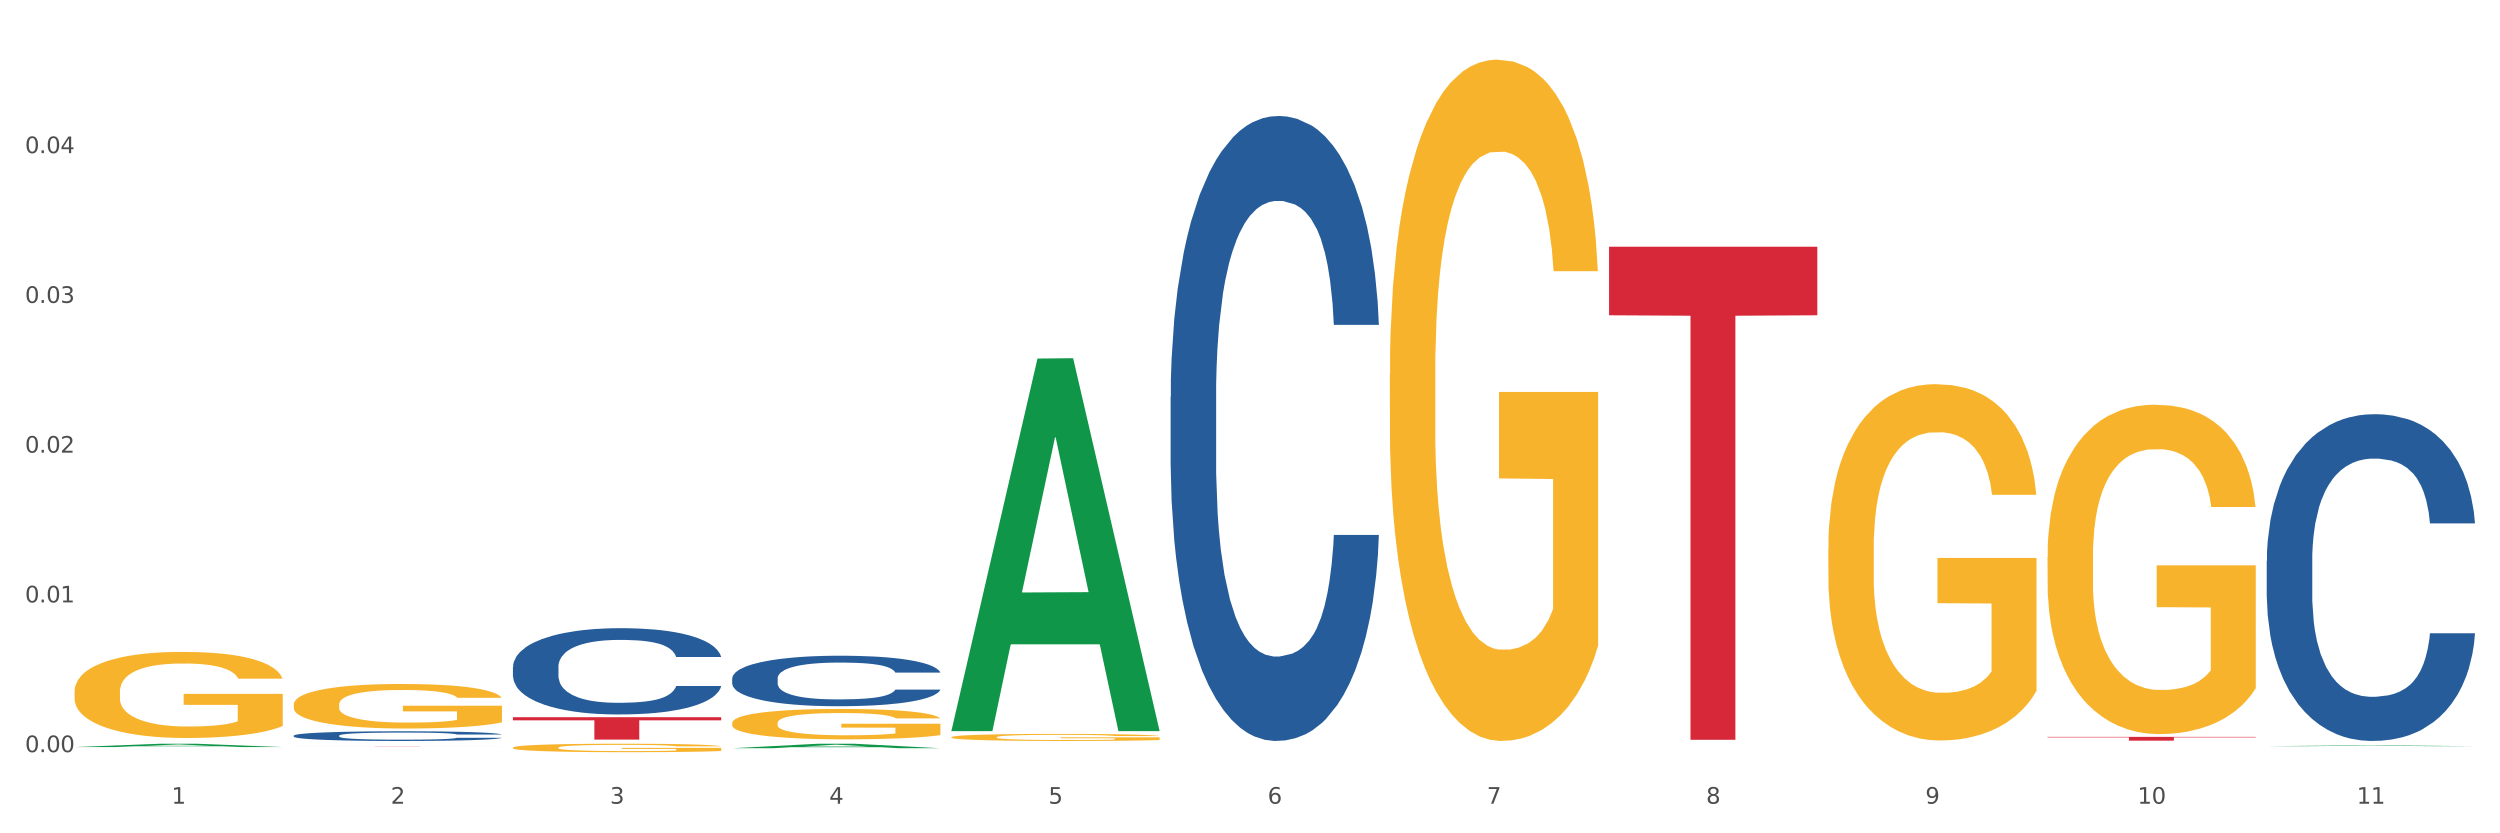 <?xml version="1.0" encoding="utf-8" standalone="no"?>
<!DOCTYPE svg PUBLIC "-//W3C//DTD SVG 1.1//EN"
  "http://www.w3.org/Graphics/SVG/1.1/DTD/svg11.dtd">
<svg xmlns:xlink="http://www.w3.org/1999/xlink" width="1080pt" height="360pt" viewBox="0 0 1080 360" xmlns="http://www.w3.org/2000/svg" version="1.1">
 <rect x="0" y="0" width="1080" height="360" fill="#333333" stroke="none"/>
 <defs>
  <style type="text/css">*{stroke-linejoin: round; stroke-linecap: butt}</style>
 </defs>
 <g id="figure_1">
  <g id="patch_1">
   <path d="M 0 360 
L 1080 360 
L 1080 0 
L 0 0 
z
" style="fill: #ffffff; stroke: #ffffff; stroke-linejoin: miter"/>
  </g>
  <g id="axes_1">
   <g id="matplotlib.axis_1">
    <g id="xtick_1">
     <g id="text_1">
      <!-- 1 -->
      <g style="fill: #4d4d4d" transform="translate(74.106 347.204) scale(0.096 -0.096)">
       <defs>
        <path id="DejaVuSans-31" d="M 794 531 
L 1825 531 
L 1825 4091 
L 703 3866 
L 703 4441 
L 1819 4666 
L 2450 4666 
L 2450 531 
L 3481 531 
L 3481 0 
L 794 0 
L 794 531 
z
" transform="scale(0.016)"/>
       </defs>
       <use xlink:href="#DejaVuSans-31"/>
      </g>
     </g>
    </g>
    <g id="xtick_2">
     <g id="text_2">
      <!-- 2 -->
      <g style="fill: #4d4d4d" transform="translate(168.812 347.204) scale(0.096 -0.096)">
       <defs>
        <path id="DejaVuSans-32" d="M 1228 531 
L 3431 531 
L 3431 0 
L 469 0 
L 469 531 
Q 828 903 1448 1529 
Q 2069 2156 2228 2338 
Q 2531 2678 2651 2914 
Q 2772 3150 2772 3378 
Q 2772 3750 2511 3984 
Q 2250 4219 1831 4219 
Q 1534 4219 1204 4116 
Q 875 4013 500 3803 
L 500 4441 
Q 881 4594 1212 4672 
Q 1544 4750 1819 4750 
Q 2544 4750 2975 4387 
Q 3406 4025 3406 3419 
Q 3406 3131 3298 2873 
Q 3191 2616 2906 2266 
Q 2828 2175 2409 1742 
Q 1991 1309 1228 531 
z
" transform="scale(0.016)"/>
       </defs>
       <use xlink:href="#DejaVuSans-32"/>
      </g>
     </g>
    </g>
    <g id="xtick_3">
     <g id="text_3">
      <!-- 3 -->
      <g style="fill: #4d4d4d" transform="translate(263.517 347.204) scale(0.096 -0.096)">
       <defs>
        <path id="DejaVuSans-33" d="M 2597 2516 
Q 3050 2419 3304 2112 
Q 3559 1806 3559 1356 
Q 3559 666 3084 287 
Q 2609 -91 1734 -91 
Q 1441 -91 1130 -33 
Q 819 25 488 141 
L 488 750 
Q 750 597 1062 519 
Q 1375 441 1716 441 
Q 2309 441 2620 675 
Q 2931 909 2931 1356 
Q 2931 1769 2642 2001 
Q 2353 2234 1838 2234 
L 1294 2234 
L 1294 2753 
L 1863 2753 
Q 2328 2753 2575 2939 
Q 2822 3125 2822 3475 
Q 2822 3834 2567 4026 
Q 2313 4219 1838 4219 
Q 1578 4219 1281 4162 
Q 984 4106 628 3988 
L 628 4550 
Q 988 4650 1302 4700 
Q 1616 4750 1894 4750 
Q 2613 4750 3031 4423 
Q 3450 4097 3450 3541 
Q 3450 3153 3228 2886 
Q 3006 2619 2597 2516 
z
" transform="scale(0.016)"/>
       </defs>
       <use xlink:href="#DejaVuSans-33"/>
      </g>
     </g>
    </g>
    <g id="xtick_4">
     <g id="text_4">
      <!-- 4 -->
      <g style="fill: #4d4d4d" transform="translate(358.223 347.204) scale(0.096 -0.096)">
       <defs>
        <path id="DejaVuSans-34" d="M 2419 4116 
L 825 1625 
L 2419 1625 
L 2419 4116 
z
M 2253 4666 
L 3047 4666 
L 3047 1625 
L 3713 1625 
L 3713 1100 
L 3047 1100 
L 3047 0 
L 2419 0 
L 2419 1100 
L 313 1100 
L 313 1709 
L 2253 4666 
z
" transform="scale(0.016)"/>
       </defs>
       <use xlink:href="#DejaVuSans-34"/>
      </g>
     </g>
    </g>
    <g id="xtick_5">
     <g id="text_5">
      <!-- 5 -->
      <g style="fill: #4d4d4d" transform="translate(452.928 347.204) scale(0.096 -0.096)">
       <defs>
        <path id="DejaVuSans-35" d="M 691 4666 
L 3169 4666 
L 3169 4134 
L 1269 4134 
L 1269 2991 
Q 1406 3038 1543 3061 
Q 1681 3084 1819 3084 
Q 2600 3084 3056 2656 
Q 3513 2228 3513 1497 
Q 3513 744 3044 326 
Q 2575 -91 1722 -91 
Q 1428 -91 1123 -41 
Q 819 9 494 109 
L 494 744 
Q 775 591 1075 516 
Q 1375 441 1709 441 
Q 2250 441 2565 725 
Q 2881 1009 2881 1497 
Q 2881 1984 2565 2268 
Q 2250 2553 1709 2553 
Q 1456 2553 1204 2497 
Q 953 2441 691 2322 
L 691 4666 
z
" transform="scale(0.016)"/>
       </defs>
       <use xlink:href="#DejaVuSans-35"/>
      </g>
     </g>
    </g>
    <g id="xtick_6">
     <g id="text_6">
      <!-- 6 -->
      <g style="fill: #4d4d4d" transform="translate(547.634 347.204) scale(0.096 -0.096)">
       <defs>
        <path id="DejaVuSans-36" d="M 2113 2584 
Q 1688 2584 1439 2293 
Q 1191 2003 1191 1497 
Q 1191 994 1439 701 
Q 1688 409 2113 409 
Q 2538 409 2786 701 
Q 3034 994 3034 1497 
Q 3034 2003 2786 2293 
Q 2538 2584 2113 2584 
z
M 3366 4563 
L 3366 3988 
Q 3128 4100 2886 4159 
Q 2644 4219 2406 4219 
Q 1781 4219 1451 3797 
Q 1122 3375 1075 2522 
Q 1259 2794 1537 2939 
Q 1816 3084 2150 3084 
Q 2853 3084 3261 2657 
Q 3669 2231 3669 1497 
Q 3669 778 3244 343 
Q 2819 -91 2113 -91 
Q 1303 -91 875 529 
Q 447 1150 447 2328 
Q 447 3434 972 4092 
Q 1497 4750 2381 4750 
Q 2619 4750 2861 4703 
Q 3103 4656 3366 4563 
z
" transform="scale(0.016)"/>
       </defs>
       <use xlink:href="#DejaVuSans-36"/>
      </g>
     </g>
    </g>
    <g id="xtick_7">
     <g id="text_7">
      <!-- 7 -->
      <g style="fill: #4d4d4d" transform="translate(642.339 347.204) scale(0.096 -0.096)">
       <defs>
        <path id="DejaVuSans-37" d="M 525 4666 
L 3525 4666 
L 3525 4397 
L 1831 0 
L 1172 0 
L 2766 4134 
L 525 4134 
L 525 4666 
z
" transform="scale(0.016)"/>
       </defs>
       <use xlink:href="#DejaVuSans-37"/>
      </g>
     </g>
    </g>
    <g id="xtick_8">
     <g id="text_8">
      <!-- 8 -->
      <g style="fill: #4d4d4d" transform="translate(737.044 347.204) scale(0.096 -0.096)">
       <defs>
        <path id="DejaVuSans-38" d="M 2034 2216 
Q 1584 2216 1326 1975 
Q 1069 1734 1069 1313 
Q 1069 891 1326 650 
Q 1584 409 2034 409 
Q 2484 409 2743 651 
Q 3003 894 3003 1313 
Q 3003 1734 2745 1975 
Q 2488 2216 2034 2216 
z
M 1403 2484 
Q 997 2584 770 2862 
Q 544 3141 544 3541 
Q 544 4100 942 4425 
Q 1341 4750 2034 4750 
Q 2731 4750 3128 4425 
Q 3525 4100 3525 3541 
Q 3525 3141 3298 2862 
Q 3072 2584 2669 2484 
Q 3125 2378 3379 2068 
Q 3634 1759 3634 1313 
Q 3634 634 3220 271 
Q 2806 -91 2034 -91 
Q 1263 -91 848 271 
Q 434 634 434 1313 
Q 434 1759 690 2068 
Q 947 2378 1403 2484 
z
M 1172 3481 
Q 1172 3119 1398 2916 
Q 1625 2713 2034 2713 
Q 2441 2713 2670 2916 
Q 2900 3119 2900 3481 
Q 2900 3844 2670 4047 
Q 2441 4250 2034 4250 
Q 1625 4250 1398 4047 
Q 1172 3844 1172 3481 
z
" transform="scale(0.016)"/>
       </defs>
       <use xlink:href="#DejaVuSans-38"/>
      </g>
     </g>
    </g>
    <g id="xtick_9">
     <g id="text_9">
      <!-- 9 -->
      <g style="fill: #4d4d4d" transform="translate(831.75 347.204) scale(0.096 -0.096)">
       <defs>
        <path id="DejaVuSans-39" d="M 703 97 
L 703 672 
Q 941 559 1184 500 
Q 1428 441 1663 441 
Q 2288 441 2617 861 
Q 2947 1281 2994 2138 
Q 2813 1869 2534 1725 
Q 2256 1581 1919 1581 
Q 1219 1581 811 2004 
Q 403 2428 403 3163 
Q 403 3881 828 4315 
Q 1253 4750 1959 4750 
Q 2769 4750 3195 4129 
Q 3622 3509 3622 2328 
Q 3622 1225 3098 567 
Q 2575 -91 1691 -91 
Q 1453 -91 1209 -44 
Q 966 3 703 97 
z
M 1959 2075 
Q 2384 2075 2632 2365 
Q 2881 2656 2881 3163 
Q 2881 3666 2632 3958 
Q 2384 4250 1959 4250 
Q 1534 4250 1286 3958 
Q 1038 3666 1038 3163 
Q 1038 2656 1286 2365 
Q 1534 2075 1959 2075 
z
" transform="scale(0.016)"/>
       </defs>
       <use xlink:href="#DejaVuSans-39"/>
      </g>
     </g>
    </g>
    <g id="xtick_10">
     <g id="text_10">
      <!-- 10 -->
      <g style="fill: #4d4d4d" transform="translate(923.401 347.204) scale(0.096 -0.096)">
       <defs>
        <path id="DejaVuSans-30" d="M 2034 4250 
Q 1547 4250 1301 3770 
Q 1056 3291 1056 2328 
Q 1056 1369 1301 889 
Q 1547 409 2034 409 
Q 2525 409 2770 889 
Q 3016 1369 3016 2328 
Q 3016 3291 2770 3770 
Q 2525 4250 2034 4250 
z
M 2034 4750 
Q 2819 4750 3233 4129 
Q 3647 3509 3647 2328 
Q 3647 1150 3233 529 
Q 2819 -91 2034 -91 
Q 1250 -91 836 529 
Q 422 1150 422 2328 
Q 422 3509 836 4129 
Q 1250 4750 2034 4750 
z
" transform="scale(0.016)"/>
       </defs>
       <use xlink:href="#DejaVuSans-31"/>
       <use xlink:href="#DejaVuSans-30" transform="translate(63.623 0)"/>
      </g>
     </g>
    </g>
    <g id="xtick_11">
     <g id="text_11">
      <!-- 11 -->
      <g style="fill: #4d4d4d" transform="translate(1018.107 347.204) scale(0.096 -0.096)">
       <use xlink:href="#DejaVuSans-31"/>
       <use xlink:href="#DejaVuSans-31" transform="translate(63.623 0)"/>
      </g>
     </g>
    </g>
    <g id="xtick_12"/>
    <g id="xtick_13"/>
    <g id="xtick_14"/>
    <g id="xtick_15"/>
    <g id="xtick_16"/>
    <g id="xtick_17"/>
    <g id="xtick_18"/>
    <g id="xtick_19"/>
    <g id="xtick_20"/>
    <g id="xtick_21"/>
   </g>
   <g id="matplotlib.axis_2">
    <g id="ytick_1">
     <g id="text_12">
      <!-- 0.00 -->
      <g style="fill: #4d4d4d" transform="translate(10.8 324.933) scale(0.096 -0.096)">
       <defs>
        <path id="DejaVuSans-2e" d="M 684 794 
L 1344 794 
L 1344 0 
L 684 0 
L 684 794 
z
" transform="scale(0.016)"/>
       </defs>
       <use xlink:href="#DejaVuSans-30"/>
       <use xlink:href="#DejaVuSans-2e" transform="translate(63.623 0)"/>
       <use xlink:href="#DejaVuSans-30" transform="translate(95.41 0)"/>
       <use xlink:href="#DejaVuSans-30" transform="translate(159.033 0)"/>
      </g>
     </g>
    </g>
    <g id="ytick_2">
     <g id="text_13">
      <!-- 0.01 -->
      <g style="fill: #4d4d4d" transform="translate(10.8 260.239) scale(0.096 -0.096)">
       <use xlink:href="#DejaVuSans-30"/>
       <use xlink:href="#DejaVuSans-2e" transform="translate(63.623 0)"/>
       <use xlink:href="#DejaVuSans-30" transform="translate(95.41 0)"/>
       <use xlink:href="#DejaVuSans-31" transform="translate(159.033 0)"/>
      </g>
     </g>
    </g>
    <g id="ytick_3">
     <g id="text_14">
      <!-- 0.02 -->
      <g style="fill: #4d4d4d" transform="translate(10.8 195.546) scale(0.096 -0.096)">
       <use xlink:href="#DejaVuSans-30"/>
       <use xlink:href="#DejaVuSans-2e" transform="translate(63.623 0)"/>
       <use xlink:href="#DejaVuSans-30" transform="translate(95.41 0)"/>
       <use xlink:href="#DejaVuSans-32" transform="translate(159.033 0)"/>
      </g>
     </g>
    </g>
    <g id="ytick_4">
     <g id="text_15">
      <!-- 0.03 -->
      <g style="fill: #4d4d4d" transform="translate(10.8 130.852) scale(0.096 -0.096)">
       <use xlink:href="#DejaVuSans-30"/>
       <use xlink:href="#DejaVuSans-2e" transform="translate(63.623 0)"/>
       <use xlink:href="#DejaVuSans-30" transform="translate(95.41 0)"/>
       <use xlink:href="#DejaVuSans-33" transform="translate(159.033 0)"/>
      </g>
     </g>
    </g>
    <g id="ytick_5">
     <g id="text_16">
      <!-- 0.04 -->
      <g style="fill: #4d4d4d" transform="translate(10.8 66.158) scale(0.096 -0.096)">
       <use xlink:href="#DejaVuSans-30"/>
       <use xlink:href="#DejaVuSans-2e" transform="translate(63.623 0)"/>
       <use xlink:href="#DejaVuSans-30" transform="translate(95.41 0)"/>
       <use xlink:href="#DejaVuSans-34" transform="translate(159.033 0)"/>
      </g>
     </g>
    </g>
    <g id="ytick_6"/>
    <g id="ytick_7"/>
    <g id="ytick_8"/>
    <g id="ytick_9"/>
    <g id="ytick_10"/>
   </g>
   <g id="PolyCollection_1">
    <path d="M 32.175 322.733 
L 32.268 322.732 
L 69.369 321.287 
L 84.766 321.286 
L 122.145 322.736 
L 104.337 322.736 
L 96.267 322.398 
L 57.96 322.398 
L 57.682 322.404 
L 49.891 322.736 
L 32.175 322.736 
L 32.175 322.733 
L 62.783 322.197 
L 91.444 322.196 
L 77.253 321.595 
L 77.067 321.592 
L 76.882 321.596 
L 62.691 322.196 
L 62.783 322.197 
L 32.175 322.733 
z
" clip-path="url(#p908db4e2ed)" style="fill: #109648"/>
    <path d="M 221.586 309.83 
L 311.556 309.83 
L 311.556 311.173 
L 276.165 311.182 
L 276.165 319.495 
L 256.764 319.495 
L 256.764 311.182 
L 221.586 311.173 
L 221.586 309.839 
L 221.586 309.83 
z
" clip-path="url(#p908db4e2ed)" style="fill: #d62839"/>
    <path d="M 126.88 322.35 
L 216.851 322.35 
L 216.851 322.36 
L 181.46 322.36 
L 181.46 322.426 
L 162.058 322.426 
L 162.058 322.36 
L 126.88 322.36 
L 126.88 322.35 
L 126.88 322.35 
z
" clip-path="url(#p908db4e2ed)" style="fill: #d62839"/>
    <path d="M 126.88 317.795 
L 126.987 317.792 
L 126.987 317.684 
L 127.306 317.539 
L 128.476 317.271 
L 129.965 317.068 
L 132.517 316.831 
L 133.899 316.731 
L 135.707 316.62 
L 139.43 316.44 
L 143.683 316.287 
L 146.661 316.203 
L 148.894 316.149 
L 153.893 316.054 
L 156.764 316.012 
L 159.742 315.977 
L 162.294 315.954 
L 166.548 315.927 
L 169.951 315.916 
L 173.886 315.912 
L 177.183 315.916 
L 181.543 315.931 
L 187.924 315.977 
L 190.37 316.004 
L 193.667 316.05 
L 197.07 316.111 
L 199.835 316.172 
L 203.025 316.26 
L 206.322 316.375 
L 209.513 316.521 
L 211.746 316.655 
L 213.554 316.796 
L 215.149 316.969 
L 216.319 317.156 
L 216.851 317.313 
L 197.389 317.313 
L 196.857 317.171 
L 195.794 317.018 
L 194.73 316.915 
L 193.561 316.831 
L 191.753 316.735 
L 190.157 316.674 
L 187.499 316.601 
L 185.053 316.555 
L 183.032 316.528 
L 180.586 316.505 
L 175.375 316.482 
L 171.653 316.482 
L 169.313 316.49 
L 166.442 316.509 
L 163.996 316.536 
L 161.124 316.582 
L 158.891 316.632 
L 156.658 316.697 
L 155.382 316.743 
L 153.467 316.827 
L 152.191 316.896 
L 150.49 317.015 
L 149.533 317.099 
L 147.831 317.317 
L 147.087 317.478 
L 146.768 317.589 
L 146.555 317.711 
L 146.555 318.308 
L 147.193 318.576 
L 147.725 318.691 
L 148.575 318.821 
L 150.171 318.99 
L 152.51 319.154 
L 154.956 319.273 
L 156.977 319.346 
L 158.891 319.399 
L 160.805 319.441 
L 163.145 319.48 
L 165.059 319.503 
L 167.931 319.526 
L 171.334 319.537 
L 173.993 319.537 
L 179.416 319.518 
L 181.862 319.499 
L 184.202 319.472 
L 186.754 319.43 
L 188.775 319.384 
L 189.945 319.35 
L 191.859 319.277 
L 193.348 319.2 
L 194.624 319.112 
L 195.475 319.036 
L 196.432 318.921 
L 197.176 318.791 
L 197.389 318.722 
L 216.851 318.722 
L 216.425 318.86 
L 215.681 318.994 
L 214.192 319.173 
L 213.022 319.277 
L 211.214 319.403 
L 209.3 319.51 
L 206.641 319.629 
L 204.195 319.717 
L 201.643 319.794 
L 198.878 319.863 
L 193.88 319.958 
L 192.072 319.985 
L 188.243 320.031 
L 185.265 320.058 
L 180.905 320.085 
L 176.439 320.1 
L 171.759 320.104 
L 167.612 320.096 
L 163.039 320.073 
L 160.167 320.05 
L 156.977 320.016 
L 153.255 319.962 
L 149.745 319.897 
L 146.448 319.82 
L 143.364 319.732 
L 140.493 319.633 
L 136.771 319.468 
L 134.006 319.307 
L 131.985 319.158 
L 130.603 319.032 
L 129.22 318.871 
L 128.476 318.76 
L 127.306 318.492 
L 126.88 318.243 
L 126.88 317.795 
z
" clip-path="url(#p908db4e2ed)" style="fill: #255c99"/>
    <path d="M 221.586 288.121 
L 221.692 288.087 
L 221.692 287.134 
L 222.011 285.841 
L 223.181 283.458 
L 224.67 281.654 
L 227.222 279.543 
L 228.605 278.658 
L 230.413 277.671 
L 234.135 276.071 
L 238.389 274.71 
L 241.367 273.961 
L 243.6 273.484 
L 248.598 272.633 
L 251.47 272.259 
L 254.447 271.952 
L 257 271.748 
L 261.254 271.51 
L 264.657 271.408 
L 268.592 271.374 
L 271.888 271.408 
L 276.249 271.544 
L 282.63 271.952 
L 285.076 272.191 
L 288.372 272.599 
L 291.775 273.144 
L 294.541 273.688 
L 297.731 274.471 
L 301.028 275.493 
L 304.218 276.786 
L 306.451 277.977 
L 308.259 279.237 
L 309.855 280.769 
L 311.024 282.437 
L 311.556 283.832 
L 292.095 283.832 
L 291.563 282.573 
L 290.499 281.211 
L 289.436 280.292 
L 288.266 279.543 
L 286.458 278.692 
L 284.863 278.148 
L 282.204 277.501 
L 279.758 277.092 
L 277.738 276.854 
L 275.292 276.65 
L 270.081 276.446 
L 266.358 276.446 
L 264.019 276.514 
L 261.147 276.684 
L 258.701 276.922 
L 255.83 277.331 
L 253.597 277.773 
L 251.363 278.352 
L 250.087 278.76 
L 248.173 279.509 
L 246.897 280.122 
L 245.195 281.177 
L 244.238 281.926 
L 242.536 283.866 
L 241.792 285.296 
L 241.473 286.283 
L 241.26 287.373 
L 241.26 292.683 
L 241.898 295.066 
L 242.43 296.087 
L 243.281 297.244 
L 244.876 298.742 
L 247.216 300.206 
L 249.662 301.261 
L 251.682 301.908 
L 253.597 302.384 
L 255.511 302.759 
L 257.851 303.099 
L 259.765 303.303 
L 262.636 303.508 
L 266.039 303.61 
L 268.698 303.61 
L 274.122 303.439 
L 276.568 303.269 
L 278.907 303.031 
L 281.46 302.657 
L 283.48 302.248 
L 284.65 301.942 
L 286.564 301.295 
L 288.053 300.614 
L 289.329 299.831 
L 290.18 299.15 
L 291.137 298.129 
L 291.882 296.972 
L 292.095 296.359 
L 311.556 296.359 
L 311.131 297.585 
L 310.386 298.776 
L 308.897 300.376 
L 307.728 301.295 
L 305.92 302.418 
L 304.005 303.371 
L 301.347 304.427 
L 298.901 305.21 
L 296.348 305.89 
L 293.583 306.503 
L 288.585 307.354 
L 286.777 307.592 
L 282.949 308.001 
L 279.971 308.239 
L 275.611 308.477 
L 271.144 308.614 
L 266.465 308.648 
L 262.317 308.58 
L 257.744 308.375 
L 254.873 308.171 
L 251.682 307.865 
L 247.96 307.388 
L 244.451 306.809 
L 241.154 306.129 
L 238.07 305.346 
L 235.198 304.461 
L 231.476 302.997 
L 228.711 301.567 
L 226.691 300.24 
L 225.308 299.116 
L 223.926 297.687 
L 223.181 296.7 
L 222.011 294.317 
L 221.586 292.104 
L 221.586 288.121 
z
" clip-path="url(#p908db4e2ed)" style="fill: #255c99"/>
    <path d="M 316.291 293.074 
L 316.398 293.054 
L 316.398 292.497 
L 316.717 291.74 
L 317.887 290.345 
L 319.376 289.289 
L 321.928 288.054 
L 323.31 287.536 
L 325.118 286.958 
L 328.84 286.022 
L 333.094 285.225 
L 336.072 284.787 
L 338.305 284.508 
L 343.304 284.01 
L 346.175 283.791 
L 349.153 283.612 
L 351.705 283.492 
L 355.959 283.353 
L 359.362 283.293 
L 363.297 283.273 
L 366.594 283.293 
L 370.954 283.373 
L 377.335 283.612 
L 379.781 283.751 
L 383.078 283.99 
L 386.481 284.309 
L 389.246 284.628 
L 392.436 285.086 
L 395.733 285.684 
L 398.924 286.441 
L 401.157 287.138 
L 402.965 287.875 
L 404.56 288.771 
L 405.73 289.747 
L 406.262 290.564 
L 386.8 290.564 
L 386.268 289.827 
L 385.205 289.03 
L 384.141 288.492 
L 382.971 288.054 
L 381.164 287.556 
L 379.568 287.237 
L 376.91 286.859 
L 374.464 286.62 
L 372.443 286.48 
L 369.997 286.361 
L 364.786 286.241 
L 361.064 286.241 
L 358.724 286.281 
L 355.853 286.381 
L 353.407 286.52 
L 350.535 286.759 
L 348.302 287.018 
L 346.069 287.357 
L 344.793 287.596 
L 342.878 288.034 
L 341.602 288.393 
L 339.901 289.01 
L 338.944 289.449 
L 337.242 290.584 
L 336.498 291.421 
L 336.178 291.999 
L 335.966 292.636 
L 335.966 295.744 
L 336.604 297.138 
L 337.136 297.736 
L 337.986 298.413 
L 339.582 299.29 
L 341.921 300.146 
L 344.367 300.764 
L 346.388 301.142 
L 348.302 301.421 
L 350.216 301.64 
L 352.556 301.839 
L 354.47 301.959 
L 357.342 302.079 
L 360.745 302.138 
L 363.403 302.138 
L 368.827 302.039 
L 371.273 301.939 
L 373.613 301.8 
L 376.165 301.581 
L 378.186 301.341 
L 379.356 301.162 
L 381.27 300.784 
L 382.759 300.385 
L 384.035 299.927 
L 384.886 299.529 
L 385.843 298.931 
L 386.587 298.254 
L 386.8 297.895 
L 406.262 297.895 
L 405.836 298.612 
L 405.092 299.31 
L 403.603 300.246 
L 402.433 300.784 
L 400.625 301.441 
L 398.711 301.999 
L 396.052 302.616 
L 393.606 303.075 
L 391.054 303.473 
L 388.289 303.832 
L 383.291 304.33 
L 381.483 304.469 
L 377.654 304.708 
L 374.676 304.848 
L 370.316 304.987 
L 365.849 305.067 
L 361.17 305.087 
L 357.023 305.047 
L 352.45 304.927 
L 349.578 304.808 
L 346.388 304.628 
L 342.666 304.35 
L 339.156 304.011 
L 335.859 303.612 
L 332.775 303.154 
L 329.904 302.636 
L 326.182 301.78 
L 323.417 300.943 
L 321.396 300.166 
L 320.014 299.509 
L 318.631 298.672 
L 317.887 298.094 
L 316.717 296.7 
L 316.291 295.405 
L 316.291 293.074 
z
" clip-path="url(#p908db4e2ed)" style="fill: #255c99"/>
    <path d="M 505.702 171.416 
L 505.809 171.17 
L 505.809 164.265 
L 506.128 154.895 
L 507.298 137.635 
L 508.786 124.566 
L 511.339 109.278 
L 512.721 102.867 
L 514.529 95.716 
L 518.251 84.127 
L 522.505 74.264 
L 525.483 68.839 
L 527.716 65.387 
L 532.715 59.223 
L 535.586 56.51 
L 538.564 54.291 
L 541.116 52.811 
L 545.37 51.085 
L 548.773 50.346 
L 552.708 50.099 
L 556.005 50.346 
L 560.365 51.332 
L 566.746 54.291 
L 569.192 56.017 
L 572.489 58.976 
L 575.892 62.921 
L 578.657 66.867 
L 581.847 72.538 
L 585.144 79.935 
L 588.335 89.305 
L 590.568 97.936 
L 592.376 107.059 
L 593.971 118.155 
L 595.141 130.237 
L 595.673 140.347 
L 576.211 140.347 
L 575.679 131.224 
L 574.616 121.361 
L 573.552 114.703 
L 572.382 109.278 
L 570.575 103.114 
L 568.979 99.168 
L 566.321 94.483 
L 563.875 91.524 
L 561.854 89.798 
L 559.408 88.319 
L 554.197 86.839 
L 550.475 86.839 
L 548.135 87.333 
L 545.264 88.566 
L 542.818 90.292 
L 539.946 93.251 
L 537.713 96.456 
L 535.48 100.648 
L 534.204 103.607 
L 532.289 109.032 
L 531.013 113.47 
L 529.312 121.114 
L 528.354 126.539 
L 526.653 140.594 
L 525.908 150.95 
L 525.589 158.101 
L 525.377 165.991 
L 525.377 204.458 
L 526.015 221.718 
L 526.547 229.116 
L 527.397 237.5 
L 528.993 248.349 
L 531.332 258.952 
L 533.778 266.596 
L 535.799 271.281 
L 537.713 274.733 
L 539.627 277.445 
L 541.967 279.911 
L 543.881 281.391 
L 546.753 282.87 
L 550.156 283.61 
L 552.814 283.61 
L 558.238 282.377 
L 560.684 281.144 
L 563.024 279.418 
L 565.576 276.706 
L 567.597 273.747 
L 568.767 271.527 
L 570.681 266.842 
L 572.17 261.911 
L 573.446 256.24 
L 574.297 251.308 
L 575.254 243.911 
L 575.998 235.527 
L 576.211 231.088 
L 595.673 231.088 
L 595.247 239.965 
L 594.503 248.596 
L 593.014 260.185 
L 591.844 266.842 
L 590.036 274.98 
L 588.122 281.884 
L 585.463 289.528 
L 583.017 295.199 
L 580.465 300.131 
L 577.7 304.569 
L 572.701 310.734 
L 570.894 312.46 
L 567.065 315.419 
L 564.087 317.145 
L 559.727 318.871 
L 555.26 319.857 
L 550.581 320.104 
L 546.434 319.611 
L 541.861 318.131 
L 538.989 316.652 
L 535.799 314.432 
L 532.077 310.98 
L 528.567 306.788 
L 525.27 301.857 
L 522.186 296.185 
L 519.315 289.774 
L 515.593 279.171 
L 512.828 268.815 
L 510.807 259.199 
L 509.425 251.061 
L 508.042 240.705 
L 507.298 233.554 
L 506.128 216.294 
L 505.702 200.266 
L 505.702 171.416 
z
" clip-path="url(#p908db4e2ed)" style="fill: #255c99"/>
    <path d="M 695.113 106.599 
L 785.084 106.599 
L 785.084 136.197 
L 749.692 136.397 
L 749.692 319.587 
L 730.291 319.587 
L 730.291 136.397 
L 695.113 136.197 
L 695.113 106.799 
L 695.113 106.599 
z
" clip-path="url(#p908db4e2ed)" style="fill: #d62839"/>
    <path d="M 979.23 242.359 
L 979.336 242.23 
L 979.336 238.62 
L 979.655 233.721 
L 980.825 224.696 
L 982.314 217.863 
L 984.866 209.869 
L 986.249 206.517 
L 988.057 202.778 
L 991.779 196.718 
L 996.033 191.561 
L 999.01 188.725 
L 1001.244 186.92 
L 1006.242 183.697 
L 1009.114 182.278 
L 1012.091 181.118 
L 1014.644 180.344 
L 1018.898 179.442 
L 1022.301 179.055 
L 1026.236 178.926 
L 1029.532 179.055 
L 1033.893 179.571 
L 1040.273 181.118 
L 1042.719 182.021 
L 1046.016 183.568 
L 1049.419 185.631 
L 1052.184 187.693 
L 1055.375 190.659 
L 1058.672 194.527 
L 1061.862 199.426 
L 1064.095 203.939 
L 1065.903 208.709 
L 1067.498 214.511 
L 1068.668 220.828 
L 1069.2 226.114 
L 1049.738 226.114 
L 1049.207 221.344 
L 1048.143 216.187 
L 1047.08 212.706 
L 1045.91 209.869 
L 1044.102 206.646 
L 1042.507 204.583 
L 1039.848 202.134 
L 1037.402 200.586 
L 1035.381 199.684 
L 1032.935 198.91 
L 1027.724 198.137 
L 1024.002 198.137 
L 1021.663 198.395 
L 1018.791 199.039 
L 1016.345 199.942 
L 1013.474 201.489 
L 1011.24 203.165 
L 1009.007 205.357 
L 1007.731 206.904 
L 1005.817 209.74 
L 1004.541 212.061 
L 1002.839 216.058 
L 1001.882 218.894 
L 1000.18 226.243 
L 999.436 231.658 
L 999.117 235.397 
L 998.904 239.523 
L 998.904 259.636 
L 999.542 268.661 
L 1000.074 272.529 
L 1000.925 276.912 
L 1002.52 282.585 
L 1004.86 288.129 
L 1007.306 292.126 
L 1009.326 294.576 
L 1011.24 296.381 
L 1013.155 297.799 
L 1015.494 299.088 
L 1017.409 299.862 
L 1020.28 300.635 
L 1023.683 301.022 
L 1026.342 301.022 
L 1031.766 300.378 
L 1034.212 299.733 
L 1036.551 298.83 
L 1039.104 297.412 
L 1041.124 295.865 
L 1042.294 294.705 
L 1044.208 292.255 
L 1045.697 289.676 
L 1046.973 286.711 
L 1047.824 284.132 
L 1048.781 280.265 
L 1049.526 275.881 
L 1049.738 273.56 
L 1069.2 273.56 
L 1068.775 278.202 
L 1068.03 282.714 
L 1066.541 288.774 
L 1065.371 292.255 
L 1063.564 296.51 
L 1061.649 300.12 
L 1058.991 304.116 
L 1056.545 307.082 
L 1053.992 309.66 
L 1051.227 311.981 
L 1046.229 315.204 
L 1044.421 316.107 
L 1040.592 317.654 
L 1037.615 318.557 
L 1033.254 319.459 
L 1028.788 319.975 
L 1024.109 320.104 
L 1019.961 319.846 
L 1015.388 319.072 
L 1012.517 318.299 
L 1009.326 317.138 
L 1005.604 315.333 
L 1002.095 313.141 
L 998.798 310.563 
L 995.714 307.598 
L 992.842 304.245 
L 989.12 298.701 
L 986.355 293.286 
L 984.334 288.258 
L 982.952 284.004 
L 981.569 278.588 
L 980.825 274.85 
L 979.655 265.825 
L 979.23 257.444 
L 979.23 242.359 
z
" clip-path="url(#p908db4e2ed)" style="fill: #255c99"/>
    <path d="M 884.524 240.59 
L 884.631 240.46 
L 884.631 235.782 
L 884.843 231.753 
L 885.905 222.006 
L 887.499 213.948 
L 888.667 209.66 
L 889.835 206.151 
L 891.216 202.642 
L 892.916 199.003 
L 895.996 193.675 
L 897.908 190.946 
L 900.245 188.087 
L 904.494 183.928 
L 907.575 181.589 
L 910.761 179.639 
L 915.966 177.3 
L 919.365 176.26 
L 922.977 175.481 
L 927.332 174.961 
L 930.625 174.831 
L 937.848 175.221 
L 944.009 176.39 
L 946.983 177.3 
L 950.807 178.859 
L 952.825 179.899 
L 956.118 181.978 
L 959.517 184.708 
L 961.854 187.047 
L 965.359 191.466 
L 968.015 195.884 
L 970.458 201.342 
L 971.733 205.111 
L 972.689 208.62 
L 973.539 212.649 
L 974.388 219.017 
L 955.268 219.017 
L 954.525 214.468 
L 953.356 210.18 
L 951.657 206.021 
L 950.17 203.422 
L 947.62 200.173 
L 945.283 198.093 
L 942.84 196.534 
L 939.866 195.234 
L 937.529 194.585 
L 934.236 194.065 
L 927.757 194.195 
L 923.402 195.234 
L 920.427 196.534 
L 918.515 197.704 
L 916.816 199.003 
L 914.904 200.823 
L 912.673 203.552 
L 911.08 206.021 
L 909.487 209.14 
L 908.212 212.259 
L 907.043 215.898 
L 906.087 219.797 
L 905.344 223.825 
L 904.707 228.764 
L 904.175 236.951 
L 904.175 254.756 
L 904.388 258.784 
L 904.919 264.113 
L 905.556 268.142 
L 906.619 272.95 
L 907.575 276.199 
L 909.38 280.878 
L 911.399 284.776 
L 912.992 287.246 
L 914.585 289.325 
L 917.347 292.184 
L 920.427 294.523 
L 923.083 295.953 
L 926.695 297.252 
L 929.138 297.772 
L 931.262 298.032 
L 936.467 298.032 
L 940.185 297.642 
L 944.327 296.733 
L 947.514 295.563 
L 950.17 294.133 
L 953.144 291.794 
L 955.056 289.585 
L 955.056 262.423 
L 931.687 262.293 
L 931.687 244.229 
L 974.495 244.229 
L 974.495 297.252 
L 972.689 299.982 
L 970.671 302.451 
L 968.546 304.66 
L 965.359 307.389 
L 961.535 309.988 
L 958.136 311.808 
L 954.525 313.367 
L 950.276 314.797 
L 944.752 316.097 
L 941.353 316.616 
L 937.104 317.006 
L 932.112 317.136 
L 927.757 316.876 
L 923.508 316.226 
L 919.047 315.057 
L 914.691 313.367 
L 911.399 311.678 
L 908.106 309.599 
L 904.6 306.869 
L 901.839 304.27 
L 899.714 301.931 
L 897.377 298.942 
L 894.828 295.043 
L 892.916 291.534 
L 891.216 287.895 
L 889.411 283.217 
L 888.136 279.188 
L 886.861 274.12 
L 886.118 270.351 
L 885.268 264.503 
L 884.631 256.315 
L 884.524 240.59 
z
" clip-path="url(#p908db4e2ed)" style="fill: #f7b32b"/>
    <path d="M 789.819 237.093 
L 789.925 236.952 
L 789.925 231.891 
L 790.138 227.533 
L 791.2 216.988 
L 792.793 208.271 
L 793.962 203.632 
L 795.13 199.836 
L 796.511 196.04 
L 798.21 192.103 
L 801.291 186.339 
L 803.203 183.386 
L 805.54 180.293 
L 809.789 175.794 
L 812.869 173.263 
L 816.056 171.155 
L 821.261 168.624 
L 824.66 167.499 
L 828.271 166.656 
L 832.626 166.093 
L 835.919 165.953 
L 843.142 166.374 
L 849.303 167.64 
L 852.277 168.624 
L 856.101 170.311 
L 858.12 171.436 
L 861.413 173.685 
L 864.812 176.638 
L 867.149 179.168 
L 870.654 183.949 
L 873.309 188.729 
L 875.753 194.634 
L 877.027 198.711 
L 877.983 202.507 
L 878.833 206.865 
L 879.683 213.754 
L 860.563 213.754 
L 859.819 208.834 
L 858.651 204.194 
L 856.951 199.695 
L 855.464 196.883 
L 852.915 193.368 
L 850.578 191.119 
L 848.135 189.432 
L 845.161 188.026 
L 842.824 187.323 
L 839.531 186.76 
L 833.051 186.901 
L 828.696 188.026 
L 825.722 189.432 
L 823.81 190.697 
L 822.11 192.103 
L 820.198 194.071 
L 817.968 197.024 
L 816.374 199.695 
L 814.781 203.069 
L 813.506 206.444 
L 812.338 210.38 
L 811.382 214.598 
L 810.638 218.956 
L 810.001 224.299 
L 809.47 233.156 
L 809.47 252.418 
L 809.682 256.776 
L 810.213 262.54 
L 810.851 266.899 
L 811.913 272.101 
L 812.869 275.616 
L 814.675 280.677 
L 816.693 284.895 
L 818.286 287.566 
L 819.88 289.816 
L 822.641 292.909 
L 825.722 295.439 
L 828.377 296.986 
L 831.989 298.392 
L 834.432 298.954 
L 836.557 299.235 
L 841.761 299.235 
L 845.479 298.814 
L 849.622 297.829 
L 852.809 296.564 
L 855.464 295.018 
L 858.438 292.487 
L 860.35 290.097 
L 860.35 260.713 
L 836.981 260.572 
L 836.981 241.03 
L 879.789 241.03 
L 879.789 298.392 
L 877.983 301.344 
L 875.965 304.016 
L 873.841 306.406 
L 870.654 309.358 
L 866.83 312.17 
L 863.431 314.138 
L 859.819 315.825 
L 855.57 317.372 
L 850.047 318.778 
L 846.648 319.34 
L 842.399 319.762 
L 837.406 319.903 
L 833.051 319.622 
L 828.802 318.919 
L 824.341 317.653 
L 819.986 315.825 
L 816.693 313.998 
L 813.4 311.748 
L 809.895 308.796 
L 807.133 305.984 
L 805.009 303.453 
L 802.672 300.22 
L 800.122 296.002 
L 798.21 292.206 
L 796.511 288.269 
L 794.705 283.208 
L 793.43 278.849 
L 792.156 273.366 
L 791.412 269.289 
L 790.562 262.962 
L 789.925 254.105 
L 789.819 237.093 
z
" clip-path="url(#p908db4e2ed)" style="fill: #f7b32b"/>
    <path d="M 600.408 161.776 
L 600.514 161.507 
L 600.514 151.83 
L 600.727 143.497 
L 601.789 123.336 
L 603.382 106.67 
L 604.551 97.8 
L 605.719 90.542 
L 607.1 83.284 
L 608.799 75.758 
L 611.88 64.737 
L 613.792 59.092 
L 616.129 53.178 
L 620.378 44.576 
L 623.458 39.737 
L 626.645 35.705 
L 631.85 30.867 
L 635.249 28.716 
L 638.86 27.104 
L 643.215 26.028 
L 646.508 25.759 
L 653.731 26.566 
L 659.892 28.985 
L 662.867 30.867 
L 666.691 34.093 
L 668.709 36.243 
L 672.002 40.544 
L 675.401 46.189 
L 677.738 51.027 
L 681.243 60.167 
L 683.899 69.306 
L 686.342 80.596 
L 687.616 88.392 
L 688.572 95.649 
L 689.422 103.982 
L 690.272 117.154 
L 671.152 117.154 
L 670.408 107.746 
L 669.24 98.875 
L 667.54 90.273 
L 666.053 84.897 
L 663.504 78.177 
L 661.167 73.876 
L 658.724 70.65 
L 655.75 67.962 
L 653.413 66.618 
L 650.12 65.543 
L 643.64 65.812 
L 639.285 67.962 
L 636.311 70.65 
L 634.399 73.07 
L 632.699 75.758 
L 630.787 79.521 
L 628.557 85.166 
L 626.963 90.273 
L 625.37 96.725 
L 624.095 103.176 
L 622.927 110.703 
L 621.971 118.767 
L 621.227 127.1 
L 620.59 137.314 
L 620.059 154.249 
L 620.059 191.076 
L 620.271 199.409 
L 620.803 210.43 
L 621.44 218.763 
L 622.502 228.709 
L 623.458 235.429 
L 625.264 245.106 
L 627.282 253.17 
L 628.875 258.278 
L 630.469 262.579 
L 633.231 268.492 
L 636.311 273.331 
L 638.967 276.288 
L 642.578 278.976 
L 645.021 280.051 
L 647.146 280.589 
L 652.351 280.589 
L 656.068 279.782 
L 660.211 277.901 
L 663.398 275.481 
L 666.053 272.524 
L 669.027 267.686 
L 670.939 263.116 
L 670.939 206.935 
L 647.571 206.667 
L 647.571 169.302 
L 690.378 169.302 
L 690.378 278.976 
L 688.572 284.621 
L 686.554 289.728 
L 684.43 294.298 
L 681.243 299.943 
L 677.419 305.319 
L 674.02 309.082 
L 670.408 312.308 
L 666.159 315.265 
L 660.636 317.953 
L 657.237 319.028 
L 652.988 319.834 
L 647.995 320.103 
L 643.64 319.566 
L 639.391 318.222 
L 634.93 315.802 
L 630.575 312.308 
L 627.282 308.813 
L 623.989 304.512 
L 620.484 298.868 
L 617.722 293.491 
L 615.598 288.653 
L 613.261 282.47 
L 610.711 274.406 
L 608.799 267.148 
L 607.1 259.622 
L 605.294 249.945 
L 604.019 241.612 
L 602.745 231.128 
L 602.001 223.333 
L 601.151 211.236 
L 600.514 194.302 
L 600.408 161.776 
z
" clip-path="url(#p908db4e2ed)" style="fill: #f7b32b"/>
    <path d="M 410.997 318.458 
L 411.103 318.455 
L 411.103 318.355 
L 411.316 318.268 
L 412.378 318.059 
L 413.971 317.885 
L 415.14 317.793 
L 416.308 317.718 
L 417.689 317.642 
L 419.388 317.564 
L 422.469 317.45 
L 424.381 317.391 
L 426.718 317.33 
L 430.967 317.24 
L 434.047 317.19 
L 437.234 317.148 
L 442.439 317.098 
L 445.838 317.075 
L 449.449 317.059 
L 453.804 317.047 
L 457.097 317.045 
L 464.32 317.053 
L 470.481 317.078 
L 473.456 317.098 
L 477.28 317.131 
L 479.298 317.154 
L 482.591 317.198 
L 485.99 317.257 
L 488.327 317.307 
L 491.832 317.402 
L 494.488 317.497 
L 496.931 317.615 
L 498.205 317.696 
L 499.161 317.771 
L 500.011 317.858 
L 500.861 317.994 
L 481.741 317.994 
L 480.997 317.897 
L 479.829 317.804 
L 478.129 317.715 
L 476.642 317.659 
L 474.093 317.589 
L 471.756 317.545 
L 469.313 317.511 
L 466.339 317.483 
L 464.002 317.469 
L 460.709 317.458 
L 454.229 317.461 
L 449.874 317.483 
L 446.9 317.511 
L 444.988 317.536 
L 443.288 317.564 
L 441.376 317.603 
L 439.146 317.662 
L 437.552 317.715 
L 435.959 317.782 
L 434.684 317.849 
L 433.516 317.927 
L 432.56 318.011 
L 431.816 318.098 
L 431.179 318.204 
L 430.648 318.38 
L 430.648 318.763 
L 430.86 318.849 
L 431.392 318.964 
L 432.029 319.05 
L 433.091 319.154 
L 434.047 319.224 
L 435.853 319.324 
L 437.871 319.408 
L 439.464 319.461 
L 441.058 319.506 
L 443.82 319.567 
L 446.9 319.618 
L 449.556 319.648 
L 453.167 319.676 
L 455.61 319.687 
L 457.735 319.693 
L 462.94 319.693 
L 466.657 319.685 
L 470.8 319.665 
L 473.987 319.64 
L 476.642 319.609 
L 479.616 319.559 
L 481.528 319.511 
L 481.528 318.928 
L 458.16 318.925 
L 458.16 318.536 
L 500.967 318.536 
L 500.967 319.676 
L 499.161 319.735 
L 497.143 319.788 
L 495.019 319.835 
L 491.832 319.894 
L 488.008 319.95 
L 484.609 319.989 
L 480.997 320.023 
L 476.748 320.053 
L 471.225 320.081 
L 467.826 320.092 
L 463.577 320.101 
L 458.584 320.104 
L 454.229 320.098 
L 449.98 320.084 
L 445.519 320.059 
L 441.164 320.023 
L 437.871 319.986 
L 434.578 319.942 
L 431.073 319.883 
L 428.311 319.827 
L 426.187 319.777 
L 423.85 319.713 
L 421.3 319.629 
L 419.388 319.553 
L 417.689 319.475 
L 415.883 319.375 
L 414.608 319.288 
L 413.334 319.179 
L 412.59 319.098 
L 411.74 318.972 
L 411.103 318.796 
L 410.997 318.458 
z
" clip-path="url(#p908db4e2ed)" style="fill: #f7b32b"/>
    <path d="M 316.291 312.332 
L 316.398 312.32 
L 316.398 311.889 
L 316.61 311.517 
L 317.672 310.618 
L 319.266 309.875 
L 320.434 309.48 
L 321.603 309.157 
L 322.983 308.833 
L 324.683 308.497 
L 327.763 308.006 
L 329.675 307.755 
L 332.012 307.491 
L 336.261 307.108 
L 339.342 306.892 
L 342.528 306.712 
L 347.733 306.496 
L 351.132 306.401 
L 354.744 306.329 
L 359.099 306.281 
L 362.392 306.269 
L 369.615 306.305 
L 375.776 306.413 
L 378.75 306.496 
L 382.574 306.64 
L 384.592 306.736 
L 387.885 306.928 
L 391.284 307.179 
L 393.621 307.395 
L 397.127 307.802 
L 399.782 308.21 
L 402.225 308.713 
L 403.5 309.061 
L 404.456 309.384 
L 405.306 309.756 
L 406.155 310.343 
L 387.035 310.343 
L 386.292 309.923 
L 385.123 309.528 
L 383.424 309.145 
L 381.937 308.905 
L 379.387 308.605 
L 377.051 308.414 
L 374.607 308.27 
L 371.633 308.15 
L 369.296 308.09 
L 366.003 308.042 
L 359.524 308.054 
L 355.169 308.15 
L 352.195 308.27 
L 350.283 308.378 
L 348.583 308.497 
L 346.671 308.665 
L 344.44 308.917 
L 342.847 309.145 
L 341.254 309.432 
L 339.979 309.72 
L 338.811 310.055 
L 337.855 310.415 
L 337.111 310.786 
L 336.474 311.241 
L 335.943 311.996 
L 335.943 313.638 
L 336.155 314.009 
L 336.686 314.501 
L 337.323 314.872 
L 338.386 315.316 
L 339.342 315.615 
L 341.147 316.046 
L 343.166 316.406 
L 344.759 316.634 
L 346.352 316.825 
L 349.114 317.089 
L 352.195 317.305 
L 354.85 317.436 
L 358.462 317.556 
L 360.905 317.604 
L 363.029 317.628 
L 368.234 317.628 
L 371.952 317.592 
L 376.095 317.508 
L 379.281 317.401 
L 381.937 317.269 
L 384.911 317.053 
L 386.823 316.849 
L 386.823 314.345 
L 363.454 314.333 
L 363.454 312.667 
L 406.262 312.667 
L 406.262 317.556 
L 404.456 317.808 
L 402.438 318.036 
L 400.313 318.239 
L 397.127 318.491 
L 393.303 318.731 
L 389.903 318.898 
L 386.292 319.042 
L 382.043 319.174 
L 376.519 319.294 
L 373.12 319.342 
L 368.871 319.378 
L 363.879 319.39 
L 359.524 319.366 
L 355.275 319.306 
L 350.814 319.198 
L 346.459 319.042 
L 343.166 318.886 
L 339.873 318.695 
L 336.367 318.443 
L 333.606 318.203 
L 331.481 317.988 
L 329.144 317.712 
L 326.595 317.353 
L 324.683 317.029 
L 322.983 316.694 
L 321.178 316.262 
L 319.903 315.891 
L 318.628 315.423 
L 317.885 315.076 
L 317.035 314.537 
L 316.398 313.782 
L 316.291 312.332 
z
" clip-path="url(#p908db4e2ed)" style="fill: #f7b32b"/>
    <path d="M 221.586 322.979 
L 221.692 322.975 
L 221.692 322.855 
L 221.905 322.751 
L 222.967 322.5 
L 224.56 322.293 
L 225.729 322.182 
L 226.897 322.092 
L 228.278 322.002 
L 229.978 321.908 
L 233.058 321.771 
L 234.97 321.701 
L 237.307 321.627 
L 241.556 321.52 
L 244.636 321.46 
L 247.823 321.41 
L 253.028 321.349 
L 256.427 321.323 
L 260.038 321.302 
L 264.394 321.289 
L 267.686 321.286 
L 274.91 321.296 
L 281.07 321.326 
L 284.045 321.349 
L 287.869 321.389 
L 289.887 321.416 
L 293.18 321.47 
L 296.579 321.54 
L 298.916 321.6 
L 302.421 321.714 
L 305.077 321.828 
L 307.52 321.968 
L 308.794 322.065 
L 309.75 322.156 
L 310.6 322.259 
L 311.45 322.423 
L 292.33 322.423 
L 291.586 322.306 
L 290.418 322.196 
L 288.718 322.089 
L 287.231 322.022 
L 284.682 321.938 
L 282.345 321.885 
L 279.902 321.845 
L 276.928 321.811 
L 274.591 321.794 
L 271.298 321.781 
L 264.818 321.784 
L 260.463 321.811 
L 257.489 321.845 
L 255.577 321.875 
L 253.878 321.908 
L 251.966 321.955 
L 249.735 322.025 
L 248.142 322.089 
L 246.548 322.169 
L 245.274 322.249 
L 244.105 322.343 
L 243.149 322.443 
L 242.406 322.547 
L 241.768 322.674 
L 241.237 322.885 
L 241.237 323.343 
L 241.45 323.447 
L 241.981 323.584 
L 242.618 323.688 
L 243.68 323.812 
L 244.636 323.896 
L 246.442 324.016 
L 248.46 324.116 
L 250.054 324.18 
L 251.647 324.233 
L 254.409 324.307 
L 257.489 324.367 
L 260.145 324.404 
L 263.756 324.438 
L 266.199 324.451 
L 268.324 324.458 
L 273.529 324.458 
L 277.246 324.448 
L 281.389 324.424 
L 284.576 324.394 
L 287.231 324.357 
L 290.206 324.297 
L 292.118 324.24 
L 292.118 323.541 
L 268.749 323.538 
L 268.749 323.072 
L 311.556 323.072 
L 311.556 324.438 
L 309.75 324.508 
L 307.732 324.571 
L 305.608 324.628 
L 302.421 324.699 
L 298.597 324.765 
L 295.198 324.812 
L 291.586 324.852 
L 287.338 324.889 
L 281.814 324.923 
L 278.415 324.936 
L 274.166 324.946 
L 269.174 324.95 
L 264.818 324.943 
L 260.57 324.926 
L 256.108 324.896 
L 251.753 324.852 
L 248.46 324.809 
L 245.167 324.755 
L 241.662 324.685 
L 238.9 324.618 
L 236.776 324.558 
L 234.439 324.481 
L 231.89 324.381 
L 229.978 324.29 
L 228.278 324.197 
L 226.472 324.076 
L 225.198 323.973 
L 223.923 323.842 
L 223.179 323.745 
L 222.33 323.594 
L 221.692 323.384 
L 221.586 322.979 
z
" clip-path="url(#p908db4e2ed)" style="fill: #f7b32b"/>
    <path d="M 126.88 304.379 
L 126.987 304.362 
L 126.987 303.729 
L 127.199 303.184 
L 128.261 301.866 
L 129.855 300.777 
L 131.023 300.197 
L 132.192 299.722 
L 133.572 299.248 
L 135.272 298.756 
L 138.352 298.035 
L 140.264 297.666 
L 142.601 297.28 
L 146.85 296.717 
L 149.931 296.401 
L 153.117 296.137 
L 158.322 295.821 
L 161.721 295.681 
L 165.333 295.575 
L 169.688 295.505 
L 172.981 295.487 
L 180.204 295.54 
L 186.365 295.698 
L 189.339 295.821 
L 193.163 296.032 
L 195.181 296.173 
L 198.474 296.454 
L 201.873 296.823 
L 204.21 297.139 
L 207.716 297.737 
L 210.371 298.334 
L 212.814 299.072 
L 214.089 299.582 
L 215.045 300.056 
L 215.895 300.601 
L 216.744 301.462 
L 197.624 301.462 
L 196.881 300.847 
L 195.712 300.267 
L 194.013 299.705 
L 192.526 299.353 
L 189.976 298.914 
L 187.64 298.633 
L 185.196 298.422 
L 182.222 298.246 
L 179.885 298.158 
L 176.592 298.088 
L 170.113 298.106 
L 165.758 298.246 
L 162.784 298.422 
L 160.872 298.58 
L 159.172 298.756 
L 157.26 299.002 
L 155.029 299.371 
L 153.436 299.705 
L 151.843 300.127 
L 150.568 300.548 
L 149.4 301.04 
L 148.444 301.568 
L 147.7 302.112 
L 147.063 302.78 
L 146.532 303.887 
L 146.532 306.295 
L 146.744 306.84 
L 147.275 307.56 
L 147.912 308.105 
L 148.975 308.755 
L 149.931 309.194 
L 151.736 309.827 
L 153.755 310.354 
L 155.348 310.688 
L 156.941 310.969 
L 159.703 311.356 
L 162.784 311.672 
L 165.439 311.866 
L 169.051 312.041 
L 171.494 312.112 
L 173.618 312.147 
L 178.823 312.147 
L 182.541 312.094 
L 186.684 311.971 
L 189.87 311.813 
L 192.526 311.62 
L 195.5 311.303 
L 197.412 311.004 
L 197.412 307.332 
L 174.043 307.314 
L 174.043 304.871 
L 216.851 304.871 
L 216.851 312.041 
L 215.045 312.41 
L 213.027 312.744 
L 210.902 313.043 
L 207.716 313.412 
L 203.892 313.763 
L 200.492 314.009 
L 196.881 314.22 
L 192.632 314.414 
L 187.108 314.589 
L 183.709 314.66 
L 179.46 314.712 
L 174.468 314.73 
L 170.113 314.695 
L 165.864 314.607 
L 161.403 314.449 
L 157.048 314.22 
L 153.755 313.992 
L 150.462 313.711 
L 146.956 313.342 
L 144.195 312.99 
L 142.07 312.674 
L 139.733 312.27 
L 137.184 311.743 
L 135.272 311.268 
L 133.572 310.776 
L 131.767 310.143 
L 130.492 309.599 
L 129.217 308.913 
L 128.474 308.404 
L 127.624 307.613 
L 126.987 306.506 
L 126.88 304.379 
z
" clip-path="url(#p908db4e2ed)" style="fill: #f7b32b"/>
    <path d="M 884.524 318.318 
L 974.495 318.318 
L 974.495 318.549 
L 939.103 318.551 
L 939.103 319.981 
L 919.702 319.981 
L 919.702 318.551 
L 884.524 318.549 
L 884.524 318.32 
L 884.524 318.318 
z
" clip-path="url(#p908db4e2ed)" style="fill: #d62839"/>
    <path d="M 32.175 298.813 
L 32.281 298.779 
L 32.281 297.556 
L 32.494 296.503 
L 33.556 293.955 
L 35.149 291.849 
L 36.318 290.728 
L 37.486 289.81 
L 38.867 288.893 
L 40.567 287.942 
L 43.647 286.549 
L 45.559 285.836 
L 47.896 285.089 
L 52.145 284.001 
L 55.225 283.39 
L 58.412 282.88 
L 63.617 282.269 
L 67.016 281.997 
L 70.627 281.793 
L 74.983 281.658 
L 78.275 281.624 
L 85.499 281.725 
L 91.659 282.031 
L 94.634 282.269 
L 98.458 282.677 
L 100.476 282.948 
L 103.769 283.492 
L 107.168 284.205 
L 109.505 284.817 
L 113.01 285.972 
L 115.666 287.127 
L 118.109 288.554 
L 119.383 289.539 
L 120.339 290.456 
L 121.189 291.509 
L 122.039 293.174 
L 102.919 293.174 
L 102.175 291.985 
L 101.007 290.864 
L 99.307 289.776 
L 97.82 289.097 
L 95.271 288.248 
L 92.934 287.704 
L 90.491 287.297 
L 87.517 286.957 
L 85.18 286.787 
L 81.887 286.651 
L 75.407 286.685 
L 71.052 286.957 
L 68.078 287.297 
L 66.166 287.602 
L 64.467 287.942 
L 62.555 288.418 
L 60.324 289.131 
L 58.731 289.776 
L 57.137 290.592 
L 55.863 291.407 
L 54.694 292.358 
L 53.738 293.377 
L 52.995 294.43 
L 52.357 295.721 
L 51.826 297.861 
L 51.826 302.515 
L 52.039 303.568 
L 52.57 304.961 
L 53.207 306.014 
L 54.269 307.271 
L 55.225 308.121 
L 57.031 309.343 
L 59.049 310.363 
L 60.643 311.008 
L 62.236 311.552 
L 64.998 312.299 
L 68.078 312.91 
L 70.734 313.284 
L 74.345 313.624 
L 76.788 313.76 
L 78.913 313.828 
L 84.118 313.828 
L 87.835 313.726 
L 91.978 313.488 
L 95.165 313.182 
L 97.82 312.808 
L 100.795 312.197 
L 102.707 311.619 
L 102.707 304.52 
L 79.338 304.486 
L 79.338 299.764 
L 122.145 299.764 
L 122.145 313.624 
L 120.339 314.337 
L 118.321 314.983 
L 116.197 315.56 
L 113.01 316.273 
L 109.186 316.953 
L 105.787 317.428 
L 102.175 317.836 
L 97.927 318.21 
L 92.403 318.549 
L 89.004 318.685 
L 84.755 318.787 
L 79.763 318.821 
L 75.407 318.753 
L 71.159 318.583 
L 66.697 318.278 
L 62.342 317.836 
L 59.049 317.394 
L 55.756 316.851 
L 52.251 316.138 
L 49.489 315.458 
L 47.365 314.847 
L 45.028 314.065 
L 42.479 313.046 
L 40.567 312.129 
L 38.867 311.178 
L 37.061 309.955 
L 35.787 308.902 
L 34.512 307.577 
L 33.768 306.592 
L 32.919 305.063 
L 32.281 302.923 
L 32.175 298.813 
z
" clip-path="url(#p908db4e2ed)" style="fill: #f7b32b"/>
    <path d="M 316.291 323.23 
L 316.384 323.228 
L 353.485 321.288 
L 368.882 321.286 
L 406.262 323.233 
L 388.453 323.233 
L 380.384 322.78 
L 342.077 322.78 
L 341.798 322.787 
L 334.007 323.233 
L 316.291 323.233 
L 316.291 323.23 
L 346.9 322.509 
L 375.56 322.507 
L 361.369 321.701 
L 361.184 321.697 
L 360.998 321.703 
L 346.807 322.507 
L 346.9 322.509 
L 316.291 323.23 
z
" clip-path="url(#p908db4e2ed)" style="fill: #109648"/>
    <path d="M 410.997 315.56 
L 411.09 315.409 
L 448.191 154.892 
L 463.588 154.74 
L 500.967 315.862 
L 483.159 315.862 
L 475.089 278.343 
L 436.782 278.343 
L 436.504 278.948 
L 428.713 315.862 
L 410.997 315.862 
L 410.997 315.56 
L 441.605 255.952 
L 470.266 255.801 
L 456.075 189.083 
L 455.889 188.78 
L 455.704 189.234 
L 441.513 255.801 
L 441.605 255.952 
L 410.997 315.56 
z
" clip-path="url(#p908db4e2ed)" style="fill: #109648"/>
    <path d="M 979.23 322.355 
L 979.323 322.354 
L 1016.424 322.023 
L 1031.821 322.023 
L 1069.2 322.355 
L 1051.391 322.355 
L 1043.322 322.278 
L 1005.015 322.278 
L 1004.737 322.279 
L 996.946 322.355 
L 979.23 322.355 
L 979.23 322.355 
L 1009.838 322.232 
L 1038.499 322.231 
L 1024.308 322.094 
L 1024.122 322.093 
L 1023.937 322.094 
L 1009.745 322.231 
L 1009.838 322.232 
L 979.23 322.355 
z
" clip-path="url(#p908db4e2ed)" style="fill: #109648"/>
   </g>
  </g>
 </g>
 <defs>
  <clipPath id="p908db4e2ed">
   <rect x="32.175" y="10.8" width="1037.025" height="329.109"/>
  </clipPath>
 </defs>
</svg>

